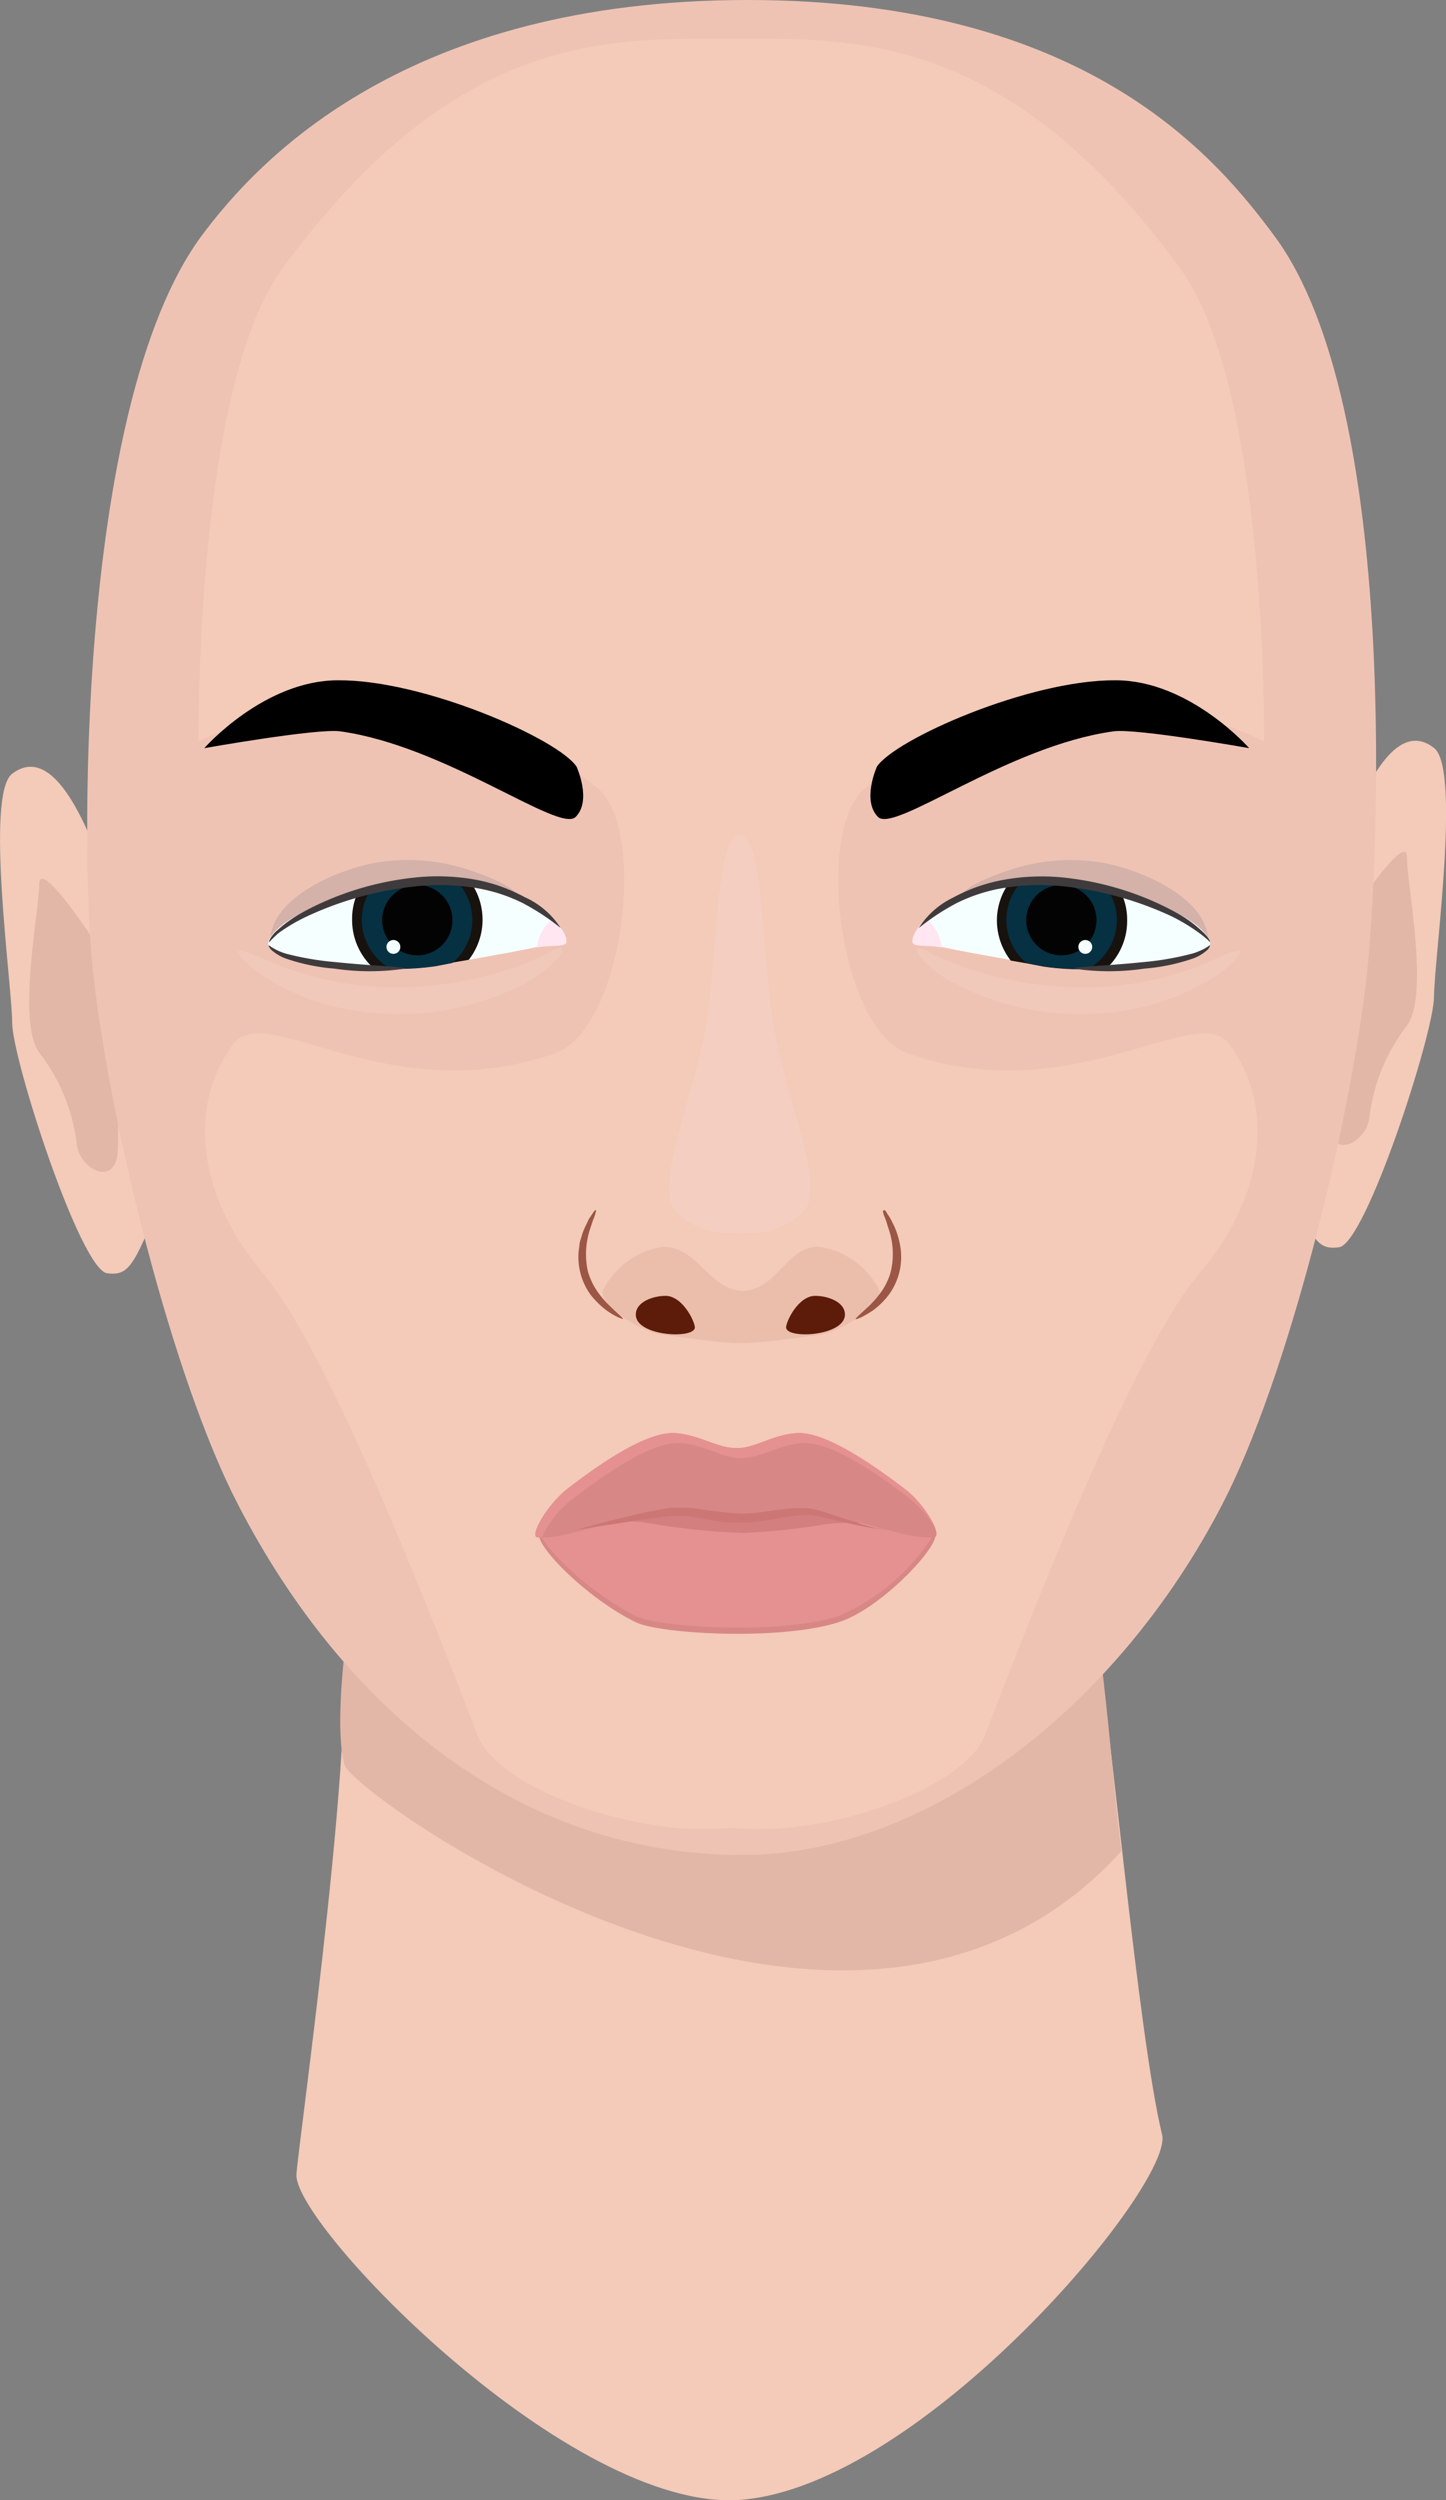 <svg xmlns="http://www.w3.org/2000/svg" viewBox="0 0 77.37 133.71"><rect x="0" y="0" width="77.37" height="133.71" fill="#808080" stroke="none"/><defs><style>.cls-1{fill:#f4cab8;}.cls-2{fill:#e2b7a8;}.cls-3{fill:#efc3b4;}.cls-4{fill:#f4cfc1;}.cls-5{fill:#9b5942;}.cls-14,.cls-5{opacity:0.1;}.cls-6{fill:#5c1c09;}.cls-7{fill:#9b5645;}.cls-8{fill:#d37f7f;}.cls-9{fill:#e59191;}.cls-10{fill:#d88787;}.cls-11{fill:#cc7676;}.cls-12{opacity:0.2;}.cls-13{fill:#69697c;}.cls-15{fill:#fff;}.cls-16{fill:#f6ffff;}.cls-17{fill:#17120e;}.cls-18{fill:#053142;}.cls-19{fill:#030303;}.cls-20{fill:#ffe6f1;}.cls-21{fill:#3f3b3c;}</style></defs><title>Gesicht_2_hover</title><g id="Ebene_2" data-name="Ebene 2"><g id="Auswahlmöglichkeiten"><g id="Gesicht_2_hover"><g id="Standard-Hautfarbe_Frau"><path class="cls-1" d="M18.08,86.63c1.44,3.22-2.22,28.67-2.22,29.7,0,2.82,14.68,18,23.73,17.36,9.77-.72,23.23-16.89,22.59-19.53-1.31-5.4-2.82-22.83-3.65-27.53C41.63,85.62,18.08,86.63,18.08,86.63Z"/><path class="cls-2" d="M18.4,88.72s-.47,4.07.05,5.69S45.45,115,60,99c-.38-3-.57-5.89-1-9.53C56.31,88.28,19.43,84.38,18.4,88.72Z"/><path class="cls-1" d="M71.87,45c.71-1.69,2.53-6.82,4.86-5,1.45,1.12,0,11.33,0,13.29s-3.65,13.21-5.08,13.41c-1,.13-1.32-.23-2.17-2.21S70.29,48.72,71.87,45Z"/><path class="cls-2" d="M72.09,49.26c.35-.6,3.19-4.84,3.19-3.41s1.21,7.37,0,9a9.92,9.92,0,0,0-2,4.84c-.12,1.43-2.06,2.37-2.19.47S71.43,50.37,72.09,49.26Z"/><path class="cls-1" d="M5.51,46.41C4.8,44.72,3,39.59.65,41.38c-1.46,1.12,0,11.33,0,13.3S4.3,67.89,5.73,68.09c.95.13,1.31-.23,2.16-2.21S7.09,50.16,5.51,46.41Z"/><path class="cls-2" d="M5.29,50.7c-.36-.6-3.19-4.84-3.19-3.41s-1.21,7.37,0,9a9.9,9.9,0,0,1,2,4.84c.13,1.43,2.07,2.37,2.2.47S5.94,51.8,5.29,50.7Z"/><path class="cls-3" d="M68.19,12.62C65.11,8.47,58.19,0,40,0S13.86,8.47,10.78,12.62C4,21.8,4.33,46.71,5,52.17c.93,8.2,4.25,21.57,7.73,28.28,5.68,11,15.09,18.76,27,18.75,9.77,0,20-7.79,25.67-18.75,3.48-6.71,6.8-20.08,7.73-28.28C73.73,46.71,75,21.8,68.19,12.62Z"/><path class="cls-1" d="M48.59,56.34c-3.66-1.27-5-11.87-2.35-14.15s12.29-7,21.4-2.54c0-3-.16-19.39-4.51-25.32-9.31-12.7-17.48-12.26-24-12.26s-14.68-.44-24,12.26c-4.35,5.93-4.51,22.32-4.51,25.32,9.11-4.51,18.77.25,21.4,2.54s1.31,12.88-2.35,14.15c-8.88,3.08-15.45-2.88-17.2-.5-2.63,3.59-1.54,8.29,1.18,11.72,1,1.32,3.6,3.52,11.9,25.24,1.1,2.88,8.63,5.52,13.57,4.94,4.95.58,12.48-2.06,13.58-4.94C61,71.08,63.57,68.88,64.61,67.56c2.72-3.43,3.8-8.13,1.17-11.72C64,53.46,57.47,59.42,48.59,56.34Z"/><path class="cls-4" d="M41.47,55.28c-.75-3.84-.54-10.65-1.89-10.65s-1.14,6.81-1.89,10.65S35,63.52,36.15,64.79a4.08,4.08,0,0,0,3.43,1.12A4.08,4.08,0,0,0,43,64.79C44.16,63.52,42.24,59.23,41.47,55.28Z"/></g><g id="Gesicht"><g id="Standard-Augenbrauen_Frau"><path d="M46.92,41s-.82,1.81.06,2.69,6.93-3.8,12.6-4.58c1.22-.17,7.26.9,7.26.9s-3.19-3.63-7.15-3.63C55.06,36.35,47.88,39.54,46.92,41Z"/><path d="M30.85,41s.83,1.81-.05,2.69-6.94-3.8-12.6-4.58c-1.23-.17-7.27.9-7.27.9s3.19-3.63,7.16-3.63C22.71,36.35,29.89,39.54,30.85,41Z"/></g><g id="Standard-Nase_Frau"><path class="cls-5" d="M43.8,66.67c-1.75,0-2.15,2.28-4.08,2.37-1.81-.09-2.37-2.37-4.25-2.36a4.27,4.27,0,0,0-3.24,2.4c0,.88,2.26,2.26,3.36,2.32.24,0,2.77.43,4.06.43s3.83-.42,4.08-.43c1.1-.08,3.34-1.48,3.34-2.36A4.31,4.31,0,0,0,43.8,66.67Z"/><path class="cls-6" d="M42.06,71c0-.34.66-1.71,1.57-1.7.64,0,1.58.31,1.58,1C45.21,71.45,42.12,71.63,42.06,71Z"/><path class="cls-6" d="M37.18,71c0-.34-.67-1.71-1.58-1.7-.63,0-1.58.31-1.58,1C34,71.45,37.12,71.63,37.18,71Z"/><path class="cls-7" d="M45.78,70.54c0-.05.27-.28.71-.69a5.63,5.63,0,0,0,.68-.79,3.34,3.34,0,0,0,.51-1.13,4.14,4.14,0,0,0-.15-2.26l-.12-.39L47.3,65c-.06-.17-.08-.27,0-.28s.09.06.19.21a2.62,2.62,0,0,1,.17.27l.19.38a4.4,4.4,0,0,1,.18.48,4.65,4.65,0,0,1,.14.59,3.42,3.42,0,0,1-.65,2.64,4.15,4.15,0,0,1-.8.78C46.17,70.44,45.8,70.58,45.78,70.54Z"/><path class="cls-7" d="M33.33,70.54s-.39-.1-.9-.48a4.81,4.81,0,0,1-.8-.78A3.42,3.42,0,0,1,31,66.64c0-.21.09-.41.14-.59s.12-.34.19-.48l.18-.38.18-.27c.1-.15.16-.22.19-.21s0,.11-.05.28l-.11.29-.13.39a4.34,4.34,0,0,0-.15,2.26,3.56,3.56,0,0,0,.52,1.13,5,5,0,0,0,.68.79C33.05,70.26,33.36,70.49,33.33,70.54Z"/></g><g id="Standard-Mund_Frau"><path class="cls-8" d="M39.37,80a56.68,56.68,0,0,0-8.06,1.23c-.14.13-.5.73-.27,1a73.49,73.49,0,0,0,8.49.79c1.25-.05,6.85,0,7.38-.13s1.33-.53,1.16-1.16S41.62,79.9,39.37,80Z"/><path class="cls-9" d="M44.14,81.52a35.3,35.3,0,0,1-4.41.46,37.35,37.35,0,0,1-5.17-.55c-1.07-.2-5.69,0-5.72.63,0,.8,2.68,3.45,5.17,4.67,1.28.64,7.79,1,10.87,0,2.18-.69,5.22-3.87,5.17-4.67C50,81.47,45.4,81.31,44.14,81.52Z"/><path class="cls-10" d="M50,82a11.27,11.27,0,0,1-5.12,4.42c-3.08,1-9.59.63-10.87,0C31.74,85.28,29.27,83,28.89,82c0,0-.05,0-.05.08,0,.8,2.68,3.45,5.17,4.67,1.28.64,7.79,1,10.87,0,2.18-.69,5.22-3.87,5.17-4.67A.1.1,0,0,0,50,82Z"/><path class="cls-10" d="M48.31,79.56c-1.14-.86-4-3-5.65-2.92-1.29.06-2.3.83-3.24.8h-.09c-.95,0-2-.74-3.25-.8-1.7-.07-4.51,2.06-5.65,2.92s-2.12,2.6-1.68,2.65c1.59.17,4.47-1.24,7.33-1.33a30.71,30.71,0,0,0,3.37.31,27,27,0,0,0,3.21-.31c2.86.09,5.74,1.5,7.33,1.33C50.43,82.16,49.6,80.51,48.31,79.56Z"/><path class="cls-9" d="M30.73,80.09c1.15-.86,3.95-3,5.65-2.92,1.29.06,2.3.83,3.25.8h.09c1,0,2-.74,3.25-.8,1.7-.07,4.5,2.06,5.65,2.92A5.5,5.5,0,0,1,50,81.67a5.21,5.21,0,0,0-1.67-2.11c-1.14-.86-4-3-5.65-2.92-1.29.06-2.3.83-3.25.8h-.08c-.95,0-2-.74-3.25-.8-1.7-.07-4.51,2.06-5.65,2.92s-2.12,2.6-1.68,2.65H29A5.44,5.44,0,0,1,30.73,80.09Z"/><path class="cls-11" d="M47.47,81.82l-.66-.08c-.43-.07-1-.18-1.78-.36-.38-.09-.78-.2-1.21-.29a3.72,3.72,0,0,0-.65-.08,6.18,6.18,0,0,0-.71.06c-.49.06-1,.16-1.55.25a7.23,7.23,0,0,1-1.76.1c-.59,0-1.15-.15-1.7-.23l-.78-.12-.19,0h-.17l-.37,0c-1,.1-1.89.25-2.64.36l-2.45.38s.91-.27,2.4-.63c.74-.18,1.63-.4,2.64-.55l.39,0h.22l.21,0c.28,0,.54.05.82.09.54.07,1.1.15,1.67.2a6.94,6.94,0,0,0,1.64-.07c.54-.07,1.06-.15,1.58-.19a6.35,6.35,0,0,1,.76,0,3.68,3.68,0,0,1,.72.14c.44.13.84.27,1.2.39.72.24,1.31.42,1.72.53Z"/></g><g id="Standard-Augen_Mann"><g class="cls-12"><path class="cls-13" d="M51.43,48.1c-.26-.68,2.56-1.57,2.9-1.67A10.2,10.2,0,0,1,59,46.14c1.84.32,5,1.62,5.55,3.58.38,1.23-.62.47-1.32.08a14.81,14.81,0,0,0-3.59-1.6,14,14,0,0,0-5-.23C54.26,48,51.62,48.6,51.43,48.1Z"/></g><g class="cls-14"><path class="cls-15" d="M66.35,50.87c.1.14-.6,1-2.13,1.81a12.84,12.84,0,0,1-2.83,1.11,15,15,0,0,1-3.71.43,14.4,14.4,0,0,1-6.53-1.59,7,7,0,0,1-1.68-1.2c-.34-.36-.46-.62-.39-.69s.31,0,.72.24a16.77,16.77,0,0,0,1.76.74,19.34,19.34,0,0,0,6.13,1.08,16.86,16.86,0,0,0,6.12-1C65.32,51.21,66.22,50.69,66.35,50.87Z"/></g><path class="cls-16" d="M59.13,51.79l-.91,0a13.87,13.87,0,0,1-2.42-.14l-.88-.17-.87-.15c-1.22-.22-2.61-.46-3.67-.69l-.09,0c-.59-.13-1.42,0-1.46-.26s.21-.76.74-1.25a8.2,8.2,0,0,1,4.39-2c.23,0,.48,0,.73-.06H55c.46,0,.91,0,1.36,0l.7.07a18.51,18.51,0,0,1,2.21.37l.68.17c2.53.67,4.39,1.74,4.77,2.61S61.89,51.7,59.13,51.79Z"/><path class="cls-17" d="M60,47.77l-.68-.17a18.51,18.51,0,0,0-2.21-.37l-.7-.07c-.45,0-.9,0-1.36,0h-.33c-.25,0-.5,0-.73.06a3.45,3.45,0,0,0-.65,2,3.52,3.52,0,0,0,.74,2.15l.87.15.88.17a13.87,13.87,0,0,0,2.42.14l.91,0a3.47,3.47,0,0,0,1.15-2.59A3.4,3.4,0,0,0,60,47.77Z"/><path class="cls-18" d="M59.76,49.2a3,3,0,0,1-1.54,2.61,13.87,13.87,0,0,1-2.42-.14l-.88-.17a3,3,0,0,1-.23-4.38H55c.46,0,.91,0,1.36,0l.06.21c.12.36.24.68.36.68s.17-.33.26-.7c0,0,0-.08,0-.12a18.51,18.51,0,0,1,2.21.37A2.92,2.92,0,0,1,59.76,49.2Z"/><path class="cls-19" d="M58.67,49.2a1.88,1.88,0,1,1-1.87-1.87A1.88,1.88,0,0,1,58.67,49.2Z"/><path class="cls-16" d="M58.44,50.64a.37.37,0,1,1-.36-.37A.37.37,0,0,1,58.44,50.64Z"/><path class="cls-20" d="M50.38,50.66l-.09,0c-.59-.13-1.42,0-1.46-.26s.21-.76.74-1.25a2.07,2.07,0,0,1,.59.74A2,2,0,0,1,50.38,50.66Z"/><path class="cls-21" d="M64.74,50.38s-.16-.17-.5-.43A10,10,0,0,0,62.68,49,18.15,18.15,0,0,0,57,47.41a12,12,0,0,0-3.25.07,8.86,8.86,0,0,0-2.53.8,12.41,12.41,0,0,0-2.06,1.35A4.46,4.46,0,0,1,51,48a9,9,0,0,1,2.6-.93A11.43,11.43,0,0,1,57,46.94a16.06,16.06,0,0,1,5.82,1.8,6.91,6.91,0,0,1,1.52,1.08C64.68,50.13,64.77,50.37,64.74,50.38Z"/><path class="cls-21" d="M64.74,50.55s0,.13-.16.27a2.37,2.37,0,0,1-.72.43,10.56,10.56,0,0,1-2.63.55,12.8,12.8,0,0,1-3.78,0c0-.1,1.69-.14,3.74-.35A15.8,15.8,0,0,0,63.78,51a3.24,3.24,0,0,0,.72-.3C64.65,50.62,64.72,50.54,64.74,50.55Z"/><g class="cls-12"><path class="cls-13" d="M27.69,48.1c.26-.68-2.56-1.57-2.89-1.67a10.25,10.25,0,0,0-4.7-.29c-1.84.32-5,1.62-5.55,3.58-.38,1.23.62.47,1.32.08a15,15,0,0,1,3.59-1.6,14,14,0,0,1,5-.23C24.86,48,27.5,48.6,27.69,48.1Z"/></g><g class="cls-14"><path class="cls-15" d="M12.77,50.87c-.1.14.6,1,2.13,1.81a12.74,12.74,0,0,0,2.84,1.11,14.87,14.87,0,0,0,3.71.43A14.46,14.46,0,0,0,28,52.63a7.08,7.08,0,0,0,1.67-1.2c.34-.36.46-.62.39-.69s-.31,0-.72.24a17.4,17.4,0,0,1-1.75.74,19.46,19.46,0,0,1-6.14,1.08A17.41,17.41,0,0,1,18,52.51a17.63,17.63,0,0,1-2.71-.75C13.8,51.21,12.9,50.69,12.77,50.87Z"/></g><path class="cls-16" d="M20,51.79l.92,0a14,14,0,0,0,2.42-.14l.87-.17.87-.15c1.22-.22,2.61-.46,3.67-.69l.09,0c.6-.13,1.42,0,1.46-.26s-.21-.76-.74-1.25a8.2,8.2,0,0,0-4.39-2c-.23,0-.48,0-.73-.06H24.1c-.46,0-.91,0-1.35,0l-.71.07a18.51,18.51,0,0,0-2.21.37l-.68.17c-2.52.67-4.39,1.74-4.77,2.61S17.23,51.7,20,51.79Z"/><path class="cls-17" d="M18.84,49.2A3.47,3.47,0,0,0,20,51.79l.92,0a14,14,0,0,0,2.42-.14l.87-.17.87-.15a3.48,3.48,0,0,0,.09-4.17c-.23,0-.48,0-.73-.06H24.1c-.46,0-.91,0-1.35,0l-.71.07a18.51,18.51,0,0,0-2.21.37l-.68.17A3.4,3.4,0,0,0,18.84,49.2Z"/><path class="cls-18" d="M19.36,49.2a3,3,0,0,0,1.55,2.61,14,14,0,0,0,2.42-.14l.87-.17a3,3,0,0,0,.23-4.38H24.1c-.46,0-.91,0-1.35,0a1.72,1.72,0,0,0-.07.21c-.12.36-.23.68-.36.68s-.17-.33-.26-.7a.5.5,0,0,0,0-.12,18.51,18.51,0,0,0-2.21.37A2.92,2.92,0,0,0,19.36,49.2Z"/><path class="cls-19" d="M20.45,49.2a1.88,1.88,0,1,0,1.87-1.87A1.88,1.88,0,0,0,20.45,49.2Z"/><path class="cls-16" d="M20.68,50.64a.37.37,0,1,0,.37-.37A.37.37,0,0,0,20.68,50.64Z"/><path class="cls-20" d="M28.74,50.66l.09,0c.6-.13,1.42,0,1.46-.26s-.21-.76-.74-1.25a2.19,2.19,0,0,0-.59.74A2,2,0,0,0,28.74,50.66Z"/><path class="cls-21" d="M14.38,50.38s.06-.25.38-.56a7.17,7.17,0,0,1,1.52-1.08,16.06,16.06,0,0,1,5.82-1.8,11.43,11.43,0,0,1,3.38.11,9,9,0,0,1,2.6.93A4.46,4.46,0,0,1,30,49.63a12.41,12.41,0,0,0-2.06-1.35,8.86,8.86,0,0,0-2.53-.8,12,12,0,0,0-3.25-.07A18.15,18.15,0,0,0,16.44,49a9.32,9.32,0,0,0-1.55.91C14.55,50.21,14.41,50.4,14.38,50.38Z"/><path class="cls-21" d="M14.38,50.55s.09.07.25.16a2.94,2.94,0,0,0,.71.3,15.8,15.8,0,0,0,2.59.44c2.06.21,3.74.25,3.74.35a12.8,12.8,0,0,1-3.78,0,10.56,10.56,0,0,1-2.63-.55,2.51,2.51,0,0,1-.72-.43C14.39,50.68,14.36,50.56,14.38,50.55Z"/></g></g></g></g></g></svg>